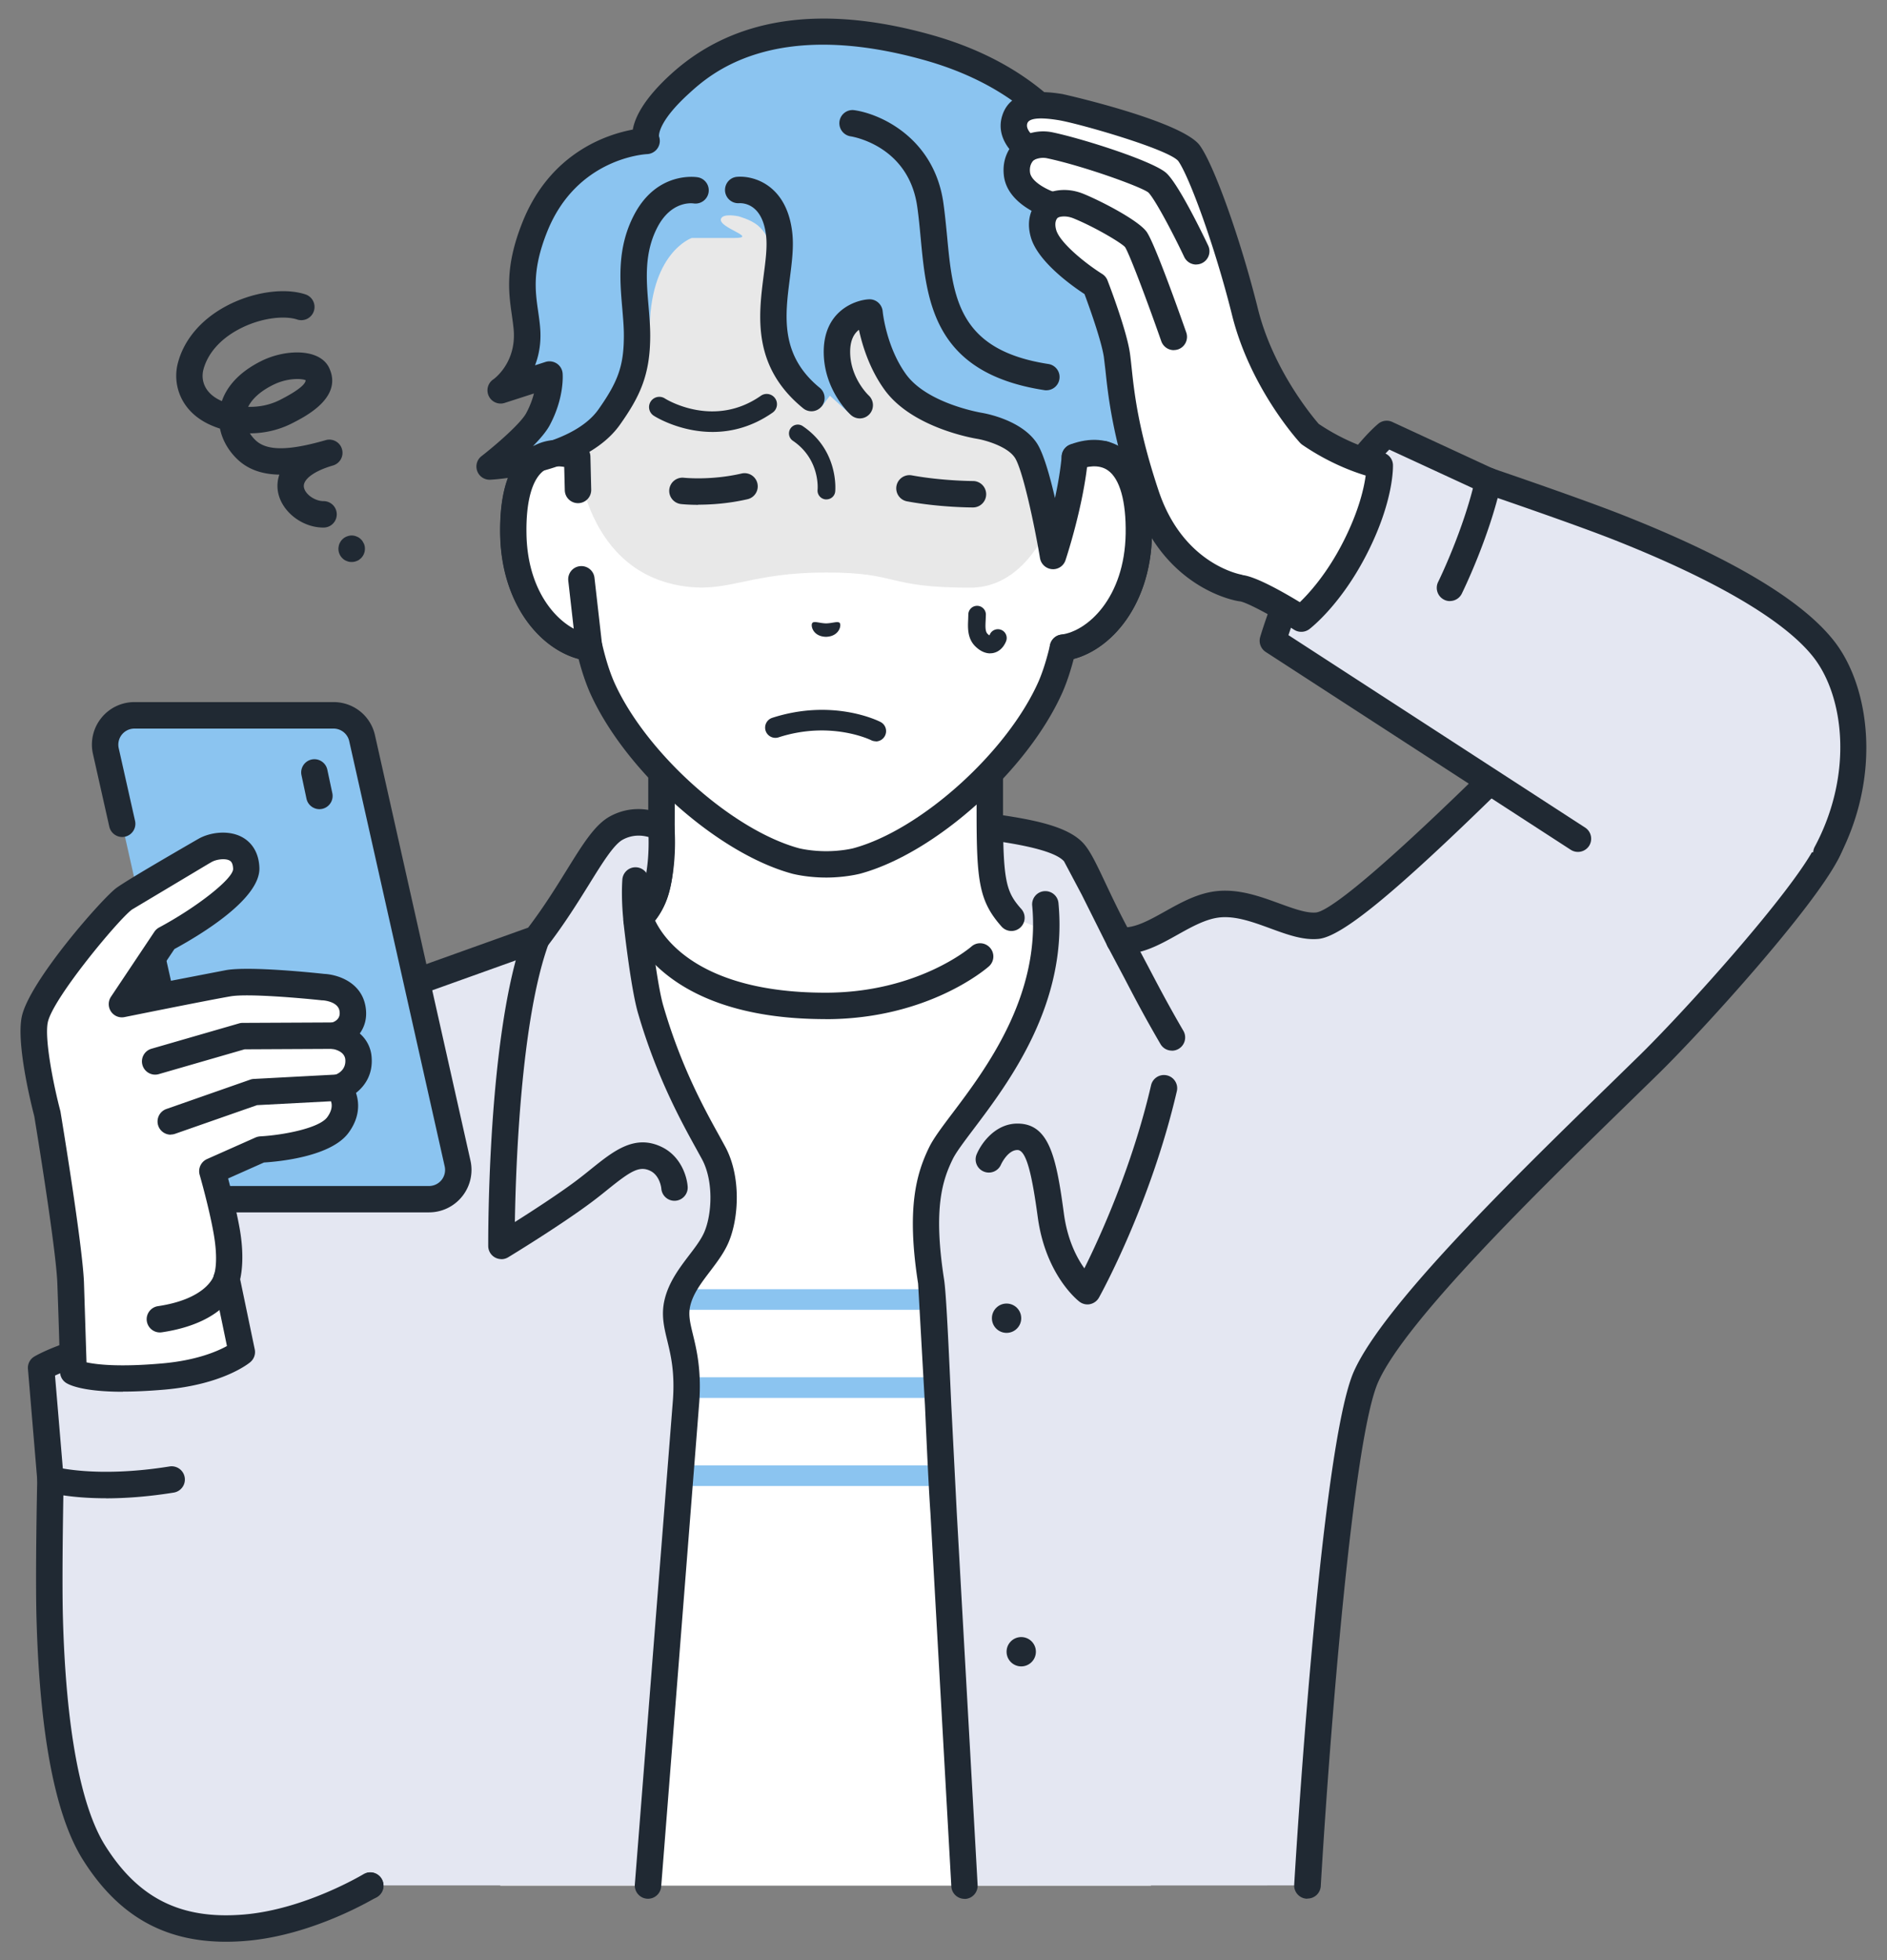 <svg xmlns="http://www.w3.org/2000/svg" width="260" height="270"><rect width="100%" height="100%" fill="#808080" stroke="none"/><style>.F{fill:#202933}.G{fill:#fff}.H{fill:#e4e7f2}.I{fill:#8bc4f0}</style><path d="m84.12 122.38-15.19 20.47v116.89h89.65V142.85l-15.19-20.47z" class="G"/><path d="M144.37 180.42H83.13a1.42 1.42 0 0 1-1.42-1.42 1.41 1.41 0 0 1 1.42-1.42h61.24a1.42 1.42 0 0 1 1.42 1.42 1.41 1.41 0 0 1-1.42 1.42m0 12.14H83.13a1.42 1.42 0 0 1-1.42-1.42 1.41 1.41 0 0 1 1.42-1.42h61.24a1.42 1.42 0 0 1 1.42 1.42 1.41 1.41 0 0 1-1.42 1.42m0 12.13H83.13a1.42 1.42 0 0 1-1.42-1.42 1.41 1.41 0 0 1 1.42-1.42h61.24a1.42 1.42 0 0 1 1.42 1.42 1.41 1.41 0 0 1-1.42 1.42" class="I"/><path d="M237.09 94.29c-10.34-3.53-24.99 6.68-31.81 13.35-6.83 6.68-20.08 19.51-23.79 19.87-3.72.36-8.68-3.44-13.6-2.96-4.91.48-9.25 5.51-13.66 4.98-3.24-5.93-5.55-12.37-7.41-13.38-3.21-1.74-10.4-2.2-10.4-2.2s.15 5.32.52 7.92 2.42 4.42 2.42 4.42l4.9 1.99s-.66 6.97-2.74 11.71c-4.09 9.32-8.99 13.1-11.86 18.81-1.78 3.55-2.89 7.99-1.37 17.7.5 3.18 1.17 24.19 1.72 31.82l1.68 36.34 1.2 15.07 47.25-.02s3.53-60.06 8.09-70.13c4.55-10.07 27.44-31.62 39.07-43.06 6.47-6.36 20.88-22.34 24.36-29.03 4.85-9.35-3.69-19.5-14.56-23.22z" class="H"/><g class="F"><circle cx="138.69" cy="181.58" r="2.02"/><circle cx="140.71" cy="227.52" r="2.02"/><path d="M149.84 179.68a1.82 1.82 0 0 1-1.1-.37c-.19-.14-4.66-3.63-5.75-11.64-.76-5.56-1.52-9.26-2.8-9.26-1.36 0-2.26 1.99-2.27 2.01a1.82 1.82 0 0 1-2.39.95 1.81 1.81 0 0 1-.96-2.37c.66-1.57 2.59-4.23 5.62-4.23 4.4 0 5.36 4.69 6.4 12.41.49 3.63 1.78 6.08 2.82 7.53 2.11-4.24 6.58-13.98 9.19-25.22a1.82 1.82 0 0 1 2.19-1.36c.98.23 1.59 1.21 1.36 2.18-3.61 15.53-10.44 27.91-10.73 28.43a1.84 1.84 0 0 1-1.22.9c-.12.03-.25.04-.37.04zm11.63-34.96c-.63 0-1.23-.32-1.57-.9-2.19-3.75-3.62-6.49-5-9.14l-2.26-4.26c-.48-.88-.16-1.99.73-2.47.88-.48 1.99-.16 2.47.73l2.29 4.32c1.37 2.61 2.78 5.32 4.92 8.99a1.824 1.824 0 0 1-1.57 2.74zm-28.58 116.84c-.95 0-1.75-.74-1.81-1.7l-2.88-51.43c-.23-3.27-.5-9.12-.75-14.78l-.95-16.85c-1.63-10.4-.23-15.17 1.53-18.78.6-1.22 1.74-2.74 3.19-4.66 4.56-6.04 12.18-16.15 11-28.62-.09-1 .64-1.89 1.64-1.98 1.01-.09 1.89.64 1.98 1.64 1.32 13.88-6.84 24.7-11.72 31.16-1.28 1.7-2.38 3.16-2.83 4.07-1.4 2.86-2.75 6.74-1.21 16.62.3 1.92.63 9.37.99 17.25l.75 14.72 2.88 51.42c.06 1-.7 1.87-1.7 1.93h-.12z"/><path d="M154.23 131.36c-.64 0-1.27-.34-1.6-.95l-3.59-7.18-2.43-4.58c-1.46-1.68-7.53-2.54-10.45-2.96a1.826 1.826 0 0 1-1.55-2.06 1.82 1.82 0 0 1 2.06-1.55c5.45.77 10.52 1.67 12.69 4.18.92 1.06 1.78 2.89 2.97 5.41.91 1.93 2.05 4.34 3.49 6.98.48.88.16 1.99-.73 2.47a1.84 1.84 0 0 1-.87.22z"/></g><path d="m136.37 82.56-22.61 5.17-22.61-5.17v29.39c0 9.45-.39 11.56-2.98 14.47 0 0 3.29 12.13 25.58 12.13 13.6 0 21.3-6.81 21.3-6.81l4.31-5.32c-2.59-2.92-2.98-5.02-2.98-14.47V82.56z" class="G"/><path d="M113.74 140.38c-23.42 0-27.19-12.93-27.34-13.48a1.83 1.83 0 0 1 .4-1.69c2.07-2.33 2.52-3.73 2.52-13.27V82.55c0-.55.25-1.08.69-1.42a1.78 1.78 0 0 1 1.54-.35l22.21 5.08 22.21-5.08c.54-.12 1.11 0 1.54.35s.69.87.69 1.42v29.39c0 9.53.44 10.93 2.52 13.27a1.82 1.82 0 1 1-2.72 2.42c-3.1-3.49-3.44-6.26-3.44-15.68V84.84l-20.39 4.66q-.405.09-.81 0l-20.39-4.66v27.11c0 8.63-.28 11.68-2.72 14.82 1.19 2.53 6.18 9.97 23.5 9.97 12.76 0 20.02-6.29 20.09-6.35.75-.67 1.9-.6 2.57.16.67.75.6 1.9-.16 2.57-.34.3-8.38 7.27-22.5 7.27zm66.4 121.16h-.11a1.82 1.82 0 0 1-1.71-1.92c.15-2.47 3.61-60.52 8.25-70.77 4.16-9.19 21.94-26.52 34.92-39.17l4.54-4.43c6.61-6.51 20.76-22.29 24.02-28.57 1.47-2.82 1.58-5.81.35-8.89-1.98-4.95-7.43-9.57-13.88-11.77-9.1-3.11-22.9 6.03-29.95 12.93-14.49 14.17-21.7 20.07-24.89 20.38-2.14.21-4.34-.6-6.66-1.45s-4.72-1.73-6.93-1.51c-1.91.19-3.9 1.3-5.83 2.38-2.59 1.45-5.28 2.95-8.22 2.59a1.823 1.823 0 1 1 .44-3.62c1.76.21 3.83-.94 6-2.15 2.26-1.26 4.59-2.57 7.26-2.83 3.05-.3 5.96.77 8.54 1.71 1.93.7 3.74 1.37 5.06 1.24 1.2-.12 5.75-2.79 22.7-19.36 6.63-6.48 22.19-17.7 33.67-13.78 7.52 2.57 13.69 7.88 16.08 13.86 1.62 4.05 1.45 8.17-.5 11.92-3.57 6.88-18.19 23.09-24.69 29.49l-4.55 4.44c-12.05 11.75-30.27 29.5-34.14 38.07-3.49 7.72-6.71 48.83-7.93 69.48a1.82 1.82 0 0 1-1.82 1.71z" class="F"/><path d="M89.66 139.04c-.98-3.37-1.94-12.28-1.94-12.28s1.8-1.03 2.7-4.28c1.1-3.96.71-8.44.71-8.44s-2.97-1.74-6.18 0c-2.92 1.58-5.51 8.09-11.05 15.26l-.62.23-25.24 9.04c-4.48 1.6-20.56 5.5-22.42 29.59-.57 7.35-11.19 47.43-13.65 59.79-4.35 21.85 5.47 32.52 14.16 35.41s24.89-3.65 24.89-3.65h38.26l5.25-66.76c.54-7.63-2.04-9.89-1.2-13.48.84-3.6 4.13-6.11 5.39-9.08s1.49-8.09-.39-11.59c-1.95-3.63-5.83-10-8.68-19.78z" class="H"/><g class="F"><path d="M31.44 265.92c-2.11 0-4.12-.24-5.88-.82-9.88-3.29-19.83-15.08-15.37-37.49 1-5.02 3.32-14.51 5.77-24.56 3.52-14.42 7.52-30.77 7.85-35.02 1.84-23.84 17-28.94 22.71-30.86a18 18 0 0 0 .9-.31c.02 0 .03-.01.05-.02l25.3-9.06c2.16-2.84 3.84-5.55 5.32-7.94 2.26-3.64 3.89-6.27 5.98-7.4 4.07-2.2 7.81-.06 7.97.03.51.3.84.82.89 1.41.02.2.41 4.86-.77 9.08-.65 2.35-1.73 3.78-2.54 4.57.28 2.37 1.03 8.45 1.77 11 2.44 8.38 5.62 14.14 7.73 17.95l.81 1.48c2.2 4.08 1.88 9.82.46 13.16-.62 1.46-1.61 2.75-2.56 4.01-1.2 1.58-2.34 3.07-2.73 4.77-.28 1.22-.02 2.29.37 3.9.5 2.06 1.19 4.88.88 9.3l-5.25 66.77c-.08 1-.96 1.75-1.96 1.67s-1.75-.96-1.67-1.96l5.25-66.74c.27-3.85-.29-6.15-.78-8.18-.44-1.81-.86-3.52-.38-5.59.57-2.46 2.07-4.42 3.38-6.15.86-1.12 1.67-2.19 2.11-3.22 1.08-2.54 1.26-7.08-.32-10.01l-.79-1.44c-2.05-3.71-5.48-9.92-8.03-18.69-1.02-3.49-1.97-12.22-2.01-12.59-.08-.72.28-1.41.9-1.77 0 0 1.19-.8 1.86-3.19.69-2.47.74-5.22.7-6.71-.83-.24-2.16-.39-3.55.36-1.24.67-2.81 3.2-4.62 6.12-1.53 2.46-3.43 5.52-5.85 8.66-.21.27-.49.48-.81.6l-.62.23-25.15 9.01a2 2 0 0 1-.24.08l-.84.29c-5.56 1.87-18.59 6.25-20.24 27.69-.35 4.54-4.21 20.33-7.94 35.6l-5.74 24.4c-4 20.09 4.48 30.51 12.95 33.33 7.95 2.64 23.48-3.55 23.63-3.61.93-.38 1.99.07 2.37 1.01.38.93-.07 1.99-1.01 2.37-.56.22-11.3 4.51-20.27 4.51z"/><path d="M69.09 173.44a1.813 1.813 0 0 1-1.82-1.81c0-1.19-.11-29.25 4.92-42.94a1.823 1.823 0 0 1 3.42 1.26c-3.82 10.42-4.54 30.5-4.67 38.38 2.4-1.52 5.86-3.76 8.31-5.58.8-.6 1.54-1.19 2.23-1.75 3.07-2.46 5.96-4.79 9.67-3.02 2.64 1.26 3.5 4.03 3.6 5.48.07 1-.69 1.87-1.69 1.94a1.82 1.82 0 0 1-1.94-1.68c0-.06-.19-1.81-1.54-2.45-1.51-.72-2.73.08-5.83 2.57-.73.59-1.49 1.2-2.34 1.83-4.24 3.16-11.09 7.34-11.38 7.51a1.8 1.8 0 0 1-.95.27zm18.63-44.86c-.91 0-1.7-.68-1.81-1.61-.01-.12-.35-3.04-.16-5.81.07-1 .93-1.76 1.94-1.69 1 .07 1.76.94 1.69 1.94-.17 2.43.14 5.12.14 5.15a1.83 1.83 0 0 1-1.6 2.02l-.21.01zM44.55 72.67c-3 0-5.86-2.3-6.27-5.05a4.76 4.76 0 0 1 .21-2.24c-2.21-.04-4.25-.62-5.84-2.17-1.23-1.2-2.03-2.65-2.34-4.17-.44-.14-.88-.31-1.31-.5-4.14-1.85-5.25-5.6-4.5-8.5.82-3.19 3.15-5.97 6.56-7.82 3.66-1.99 8.12-2.65 11.08-1.65a1.822 1.822 0 0 1-1.17 3.45c-1.72-.58-5.08-.29-8.18 1.4-2.51 1.36-4.2 3.32-4.77 5.52-.35 1.38.11 3.22 2.46 4.27.03.01.06.03.09.04.61-1.76 2.08-3.84 5.41-5.51 2.38-1.19 5.3-1.53 7.26-.84 1.28.45 1.87 1.23 2.13 1.81 1.87 4.05-3.24 6.64-5.17 7.62-1.78.9-3.77 1.36-5.77 1.36.2.32.45.63.75.92 1.54 1.51 4.53 1.51 9.69.02.97-.28 1.98.28 2.25 1.24.28.97-.28 1.97-1.24 2.25-2.59.75-4.16 1.91-4.01 2.97.15.99 1.51 1.93 2.69 1.94h.02c1 0 1.81.8 1.82 1.8.01 1.01-.79 1.83-1.8 1.84h-.07zM34.19 56.04c1.41.04 2.93-.22 4.38-.95 3.09-1.57 3.55-2.37 3.54-2.72-.57-.25-2.54-.33-4.49.65-1.71.85-2.87 1.89-3.43 3.03zm14.26 21.37c-.12 0-.23 0-.36-.03-.11-.02-.23-.06-.34-.11-.11-.04-.21-.1-.32-.16a2 2 0 0 1-.27-.23c-.34-.34-.53-.81-.53-1.29 0-.11.02-.23.04-.35s.06-.23.1-.35c.05-.11.11-.21.17-.31.06-.11.15-.19.23-.28.09-.09.18-.16.27-.23.11-.06.21-.12.32-.16.11-.05.23-.08.34-.11a1.7 1.7 0 0 1 .71 0c.11.02.23.06.34.11.11.04.22.1.32.16a2 2 0 0 1 .27.23c.09.08.16.17.23.28l.17.31c.05.11.08.23.11.35.02.11.03.23.03.35 0 .49-.19.95-.53 1.29-.08.08-.18.15-.27.23-.1.06-.2.12-.32.16-.11.05-.23.08-.34.11q-.165.03-.36.03z"/></g><path d="M21.12 184.16c-10.54 1.31-15.46 4.26-15.46 4.26l1.29 15.36s-.27 12.81-.1 19.13c.34 12.62 1.92 25.63 6.09 32.28 4.07 6.49 9.99 11.31 20.94 10.35 8.91-.78 17.14-5.8 17.14-5.8l-21.35-76.32c-4.73.2-8.55.75-8.55.75Z" class="H"/><g class="F"><path d="M31.13 267.47c-8.59 0-14.91-3.65-19.73-11.33-3.79-6.04-5.93-17.21-6.37-33.19-.17-6.08.07-17.84.1-19.12l-1.28-15.26a1.8 1.8 0 0 1 .88-1.71c.21-.13 5.38-3.17 16.17-4.51.12-.02 3.92-.56 8.7-.76.98-.03 1.85.74 1.89 1.74a1.82 1.82 0 0 1-1.74 1.89c-4.59.19-8.33.73-8.37.73-7.4.92-11.94 2.67-13.8 3.53l1.19 14.14v.19c0 .13-.27 12.84-.1 19.04.41 15.11 2.42 25.95 5.81 31.36 4.6 7.33 10.53 10.26 19.23 9.5 8.36-.73 16.28-5.5 16.36-5.54a1.82 1.82 0 0 1 2.5.61 1.82 1.82 0 0 1-.61 2.5c-.35.21-8.7 5.26-17.93 6.06a32 32 0 0 1-2.91.13z"/><path d="M14.58 206.38c-5.16 0-7.97-.81-8.14-.86a1.83 1.83 0 0 1-1.23-2.26 1.83 1.83 0 0 1 2.26-1.23c.05.01 5.72 1.6 15.89-.03a1.823 1.823 0 1 1 .58 3.6c-3.67.59-6.8.79-9.35.79Z"/></g><path d="M49.89 101.69a4.036 4.036 0 0 0-3.95-3.16H18.52c-2.59 0-4.51 2.4-3.95 4.93l1.57 6.99.68 3.02 3.66 16.28 7.25 32.26a4.036 4.036 0 0 0 3.95 3.16H59.1c2.59 0 4.51-2.4 3.95-4.93L49.9 101.68z" class="I"/><path d="M59.1 167H31.68c-2.76 0-5.12-1.88-5.72-4.58l-7.24-32.27a1.82 1.82 0 0 1 1.38-2.17c.99-.22 1.95.4 2.17 1.38l7.24 32.27a2.216 2.216 0 0 0 2.17 1.74H59.1c.68 0 1.31-.3 1.74-.83a2.22 2.22 0 0 0 .43-1.88L48.12 102.1a2.216 2.216 0 0 0-2.17-1.74H18.53c-.68 0-1.31.3-1.74.83a2.22 2.22 0 0 0-.43 1.88l2.25 10.01a1.82 1.82 0 0 1-1.38 2.17c-.97.22-1.95-.4-2.17-1.38l-2.25-10.01a5.84 5.84 0 0 1 1.14-4.95c1.12-1.4 2.79-2.2 4.58-2.2h27.42c2.76 0 5.12 1.88 5.72 4.58l13.15 58.56a5.84 5.84 0 0 1-1.14 4.95 5.84 5.84 0 0 1-4.58 2.2m-15.09-55.54c-.84 0-1.6-.59-1.78-1.44l-.69-3.24c-.21-.98.42-1.95 1.4-2.16s1.95.42 2.16 1.4l.69 3.24a1.824 1.824 0 0 1-1.78 2.2" class="F"/><path d="m33.31 186.26-2.09-10.07s.79-2.29 0-6.69c-.67-3.73-1.96-8.18-1.96-8.18l6.68-2.97s8.46-.42 10.62-3.38 0-5.12 0-5.12 3.04-.86 2.83-3.98c-.18-2.8-3.4-3.19-3.4-3.19s3.15-.73 2.56-3.81c-.53-2.76-4.03-2.9-4.03-2.9s-9.87-1.08-13.06-.54-14.67 2.88-14.67 2.88l5.98-8.95s11.27-6.03 11.16-9.73c-.12-3.75-4.02-3.44-5.69-2.47-1.67.96-9.28 5.34-11.1 6.63s-11.55 12.63-12.36 16.7c-.72 3.6 1.73 12.91 1.73 12.91s3.01 18.13 3.21 23.32L10.1 189s2.38 1.53 12.38.66c7.64-.67 10.84-3.37 10.84-3.37z" class="G"/><g class="F"><path d="M16.94 191.71c-5.59 0-7.45-.97-7.83-1.22-.51-.33-.82-.88-.83-1.48a1044 1044 0 0 0-.38-12.26c-.19-4.84-2.96-21.68-3.18-23.01-.35-1.33-2.49-9.84-1.73-13.64.97-4.87 11.22-16.5 13.09-17.82 1.58-1.12 6.94-4.23 10.82-6.48l.42-.24c1.58-.91 4.17-1.28 6.07-.23 1.46.81 2.29 2.31 2.35 4.22.13 4.21-7.84 9.07-11.71 11.18l-3.28 4.91 10.41-2.01c3.29-.56 12.22.38 13.5.52 1.85.09 5.05 1.11 5.68 4.37.31 1.61-.08 2.88-.77 3.84a4.72 4.72 0 0 1 1.64 3.37c.15 2.31-.95 3.87-2.16 4.82.49 1.45.5 3.41-1.02 5.48-2.39 3.28-9.52 3.97-11.66 4.1l-4.94 2.2c.44 1.65 1.14 4.37 1.58 6.83.66 3.66.31 6.05.08 7.06l2.01 9.65c.14.65-.1 1.33-.61 1.76-.15.13-3.73 3.09-11.86 3.79-2.23.19-4.11.27-5.69.27zm-5.06-4.06c1.35.3 4.41.69 10.43.16 4.76-.41 7.64-1.67 8.96-2.4l-1.84-8.85c-.07-.32-.05-.65.06-.96s.61-2-.07-5.78c-.64-3.59-1.9-7.95-1.91-7.99a1.83 1.83 0 0 1 1.01-2.17l6.68-2.97c.2-.09.43-.14.65-.16 3.06-.16 8.12-1.1 9.24-2.64 1.08-1.48.47-2.45.16-2.79-.46-.46-.62-1.11-.46-1.73s.66-1.1 1.28-1.28c.36-.11 1.61-.62 1.51-2.11-.08-1.22-1.64-1.48-1.82-1.5a1.82 1.82 0 0 1-1.57-1.73c-.04-.88.55-1.66 1.4-1.85.64-.17 1.39-.6 1.18-1.69-.25-1.3-2.3-1.42-2.32-1.42h-.11c-2.68-.29-10.15-.96-12.56-.55-3.12.53-14.5 2.84-14.62 2.86-.73.15-1.46-.16-1.87-.77a1.83 1.83 0 0 1 0-2.03l5.98-8.95c.17-.25.39-.45.65-.59 5.26-2.82 10.22-6.74 10.2-8.07-.03-.9-.36-1.08-.48-1.15-.61-.34-1.83-.17-2.48.2l-.42.24-10.54 6.3c-1.77 1.25-10.97 12.28-11.62 15.57-.46 2.31.8 8.64 1.71 12.09.01.05.03.11.04.16.12.74 3.03 18.3 3.24 23.54l.35 11.04z"/><path d="M21.38 148.03c-.79 0-1.52-.52-1.75-1.32-.28-.97.28-1.97 1.24-2.25l12.07-3.49a1.7 1.7 0 0 1 .5-.07l12.53-.06a1.82 1.82 0 0 1 1.82 1.81c0 1.01-.81 1.82-1.81 1.83l-12.28.06-11.83 3.42c-.17.05-.34.07-.51.07zm2.15 8.27c-.75 0-1.46-.47-1.72-1.22-.33-.95.17-1.99 1.12-2.32l11.54-4.04a1.7 1.7 0 0 1 .5-.1l11.48-.61c1.01-.06 1.86.72 1.91 1.72a1.82 1.82 0 0 1-1.72 1.91l-11.22.59-11.3 3.95a1.8 1.8 0 0 1-.6.1zm-1.5 27.24c-.89 0-1.66-.65-1.8-1.55-.15-.99.54-1.92 1.53-2.07 6.66-.99 7.66-4.07 7.7-4.2.23-.98 1.2-1.56 2.18-1.33s1.58 1.23 1.35 2.21c-.13.57-1.55 5.56-10.69 6.92-.09.01-.18.02-.27.02"/></g><path d="M148.1 62.93V45.29c0-5.09-1.27-10.1-3.72-14.55-4.68-8.51-14.13-18.43-30.41-18.5h-.29c-16.28.07-25.74 9.98-30.41 18.5a30.2 30.2 0 0 0-3.72 14.55v17.64c-3.79-1.44-8.99-.5-8.81 10.61.16 9.84 6.09 15.12 10.46 15.66.44 1.88.99 3.72 1.69 5.35 4.53 10.28 16.83 21.35 26.73 24.03 0 0 1.77.47 4.21.47s4.21-.47 4.21-.47c9.9-2.68 22.2-13.75 26.73-24.03.7-1.64 1.25-3.47 1.69-5.35 4.37-.55 10.3-5.82 10.46-15.66.18-11.11-5.01-12.05-8.81-10.61z" class="G"/><path d="M113.83 120.88c-2.65 0-4.59-.51-4.67-.53-10.4-2.82-23.18-14.29-27.93-25.06-.57-1.34-1.08-2.85-1.51-4.53-5.33-1.42-10.63-7.58-10.79-17.19-.09-5.88 1.25-9.83 3.99-11.76 1.37-.97 3.03-1.36 4.82-1.18V45.3c0-5.4 1.36-10.73 3.94-15.43 3.97-7.23 13.4-19.36 32-19.44h.29c18.61.08 28.04 12.21 32.01 19.44 2.58 4.7 3.94 10.03 3.94 15.43v15.34c1.79-.18 3.44.21 4.82 1.18 2.74 1.93 4.09 5.89 3.99 11.76-.16 9.61-5.46 15.77-10.79 17.19-.44 1.68-.94 3.19-1.51 4.51-4.75 10.78-17.54 22.26-27.92 25.07-.09.02-2.04.53-4.69.53zM76.9 64.24c-.64 0-1.3.14-1.89.56-1.65 1.16-2.52 4.26-2.44 8.73.14 8.83 5.27 13.44 8.87 13.89.76.09 1.37.65 1.55 1.39.45 1.93.98 3.63 1.59 5.05 4.28 9.71 16.21 20.46 25.53 22.99 0 0 1.58.4 3.73.4s3.73-.4 3.75-.41c9.3-2.52 21.23-13.27 25.52-23 .6-1.4 1.13-3.1 1.58-5.03a1.81 1.81 0 0 1 1.55-1.39c3.6-.45 8.72-5.05 8.87-13.89.07-4.47-.8-7.57-2.44-8.73-1.31-.92-3.01-.49-3.9-.16a1.83 1.83 0 0 1-1.6-.16 1.81 1.81 0 0 1-.86-1.55V45.29c0-4.79-1.21-9.52-3.49-13.68-3.58-6.52-12.09-17.48-28.83-17.55h-.28c-16.73.07-25.24 11.03-28.82 17.55-2.29 4.16-3.49 8.89-3.49 13.68v17.64c0 .6-.29 1.16-.79 1.5-.49.34-1.12.42-1.68.2-.49-.19-1.23-.4-2.01-.4z" class="F"/><path fill="#e8e8e8" d="M79.55 62.93s.92 16.37 15.38 17.91c5.73.61 8.68-1.98 18.9-1.98s8.07 2.09 19.84 2.09 14.27-19.96 14.27-19.96V47.88s1.19-22.97-13.63-31.6-31.94-3.22-31.94-3.22-19.17 4.19-25.04 28.76c-2.05 8.6 2.23 21.1 2.23 21.1z"/><path d="M162.27 49.02c2.03-.24 2.75-1.49 2.75-1.49s-4.69-3.93-7.35-7.11c-3.4-4.04-4.78-9.79-4.78-9.79s-2.32-15.99-20.51-22.68c-18.45-6.79-29.07-2.12-29.07-2.12s-4.66 1.01-9.6 5.68c-5.03 4.76-4.61 7.88-4.61 7.88s-11.09.63-15.39 11.86c-2.65 6.91-1.11 12.25-.9 15.91s-3.79 6.56-3.79 6.56l6.71-2.16s-.22 2.35-1.47 5.91c-.87 2.5-6.76 6.76-6.76 6.76s7.25.48 12.22-3 9.85-10.3 9.8-15.33c-.12-11.09 5.79-13.12 5.79-13.12h5.81c3.51 0-2.13-1.39-1.79-2.61.24-.85 2.4-.38 2.4-.38s1.67.43 2.67 1.25c1.9 1.57 2.89 5.26 2.81 5.96-.81 6.67-1.44 13.5 6.01 19l1.13-1.49 3.04 2.75s-1.56-2.62-2.06-7c-.75-6.61 4.48-7.24 4.48-7.24s.3 5.17 3.52 9.53c3.49 4.73 11.63 6.07 11.63 6.07s4.75 1.03 6.38 3.36c1.84 2.64 3.76 14.58 3.76 14.58s2.45-7.32 3.01-13.64l5.28 9.62 2.36-8.27c4.42 1.37 6.49-1.66 6.49-1.66s-3.34-2.69-4.33-5.14c-1.88-4.65-1.11-8.69-1.11-8.69s3.44.46 5.48.22z" class="I"/><path d="m79.66 67.49-.11-4.55c-3.79-1.44-8.99-.5-8.81 10.61.16 9.84 6.09 15.12 10.46 15.66l-1.07-9.41z" class="G"/><g class="F"><path d="M81.2 91.03c-.08 0-.15 0-.23-.01-5.72-.71-11.89-7.07-12.06-17.44-.09-5.88 1.25-9.84 3.99-11.76 1.99-1.4 4.58-1.61 7.28-.58a1.81 1.81 0 0 1 1.17 1.66l.11 4.55a1.82 1.82 0 1 1-3.64.08l-.08-3.21c-.86-.15-1.89-.13-2.76.47-1.65 1.16-2.52 4.26-2.44 8.73.11 7.02 3.37 11.37 6.51 13.08L78.3 80c-.11-1 .6-1.9 1.6-2.01s1.9.6 2.01 1.6L82.98 89c.06.55-.13 1.11-.53 1.5a1.8 1.8 0 0 1-1.28.53zm62.97-37.27c-.09 0-.19 0-.28-.02-15.28-2.35-16.21-12.21-17.03-20.91-.14-1.48-.28-3-.49-4.44-1.22-8.29-8.84-9.56-9.17-9.61a1.833 1.833 0 0 1-1.53-2.07c.15-.99 1.07-1.68 2.06-1.53 3.67.53 10.94 3.87 12.24 12.68.22 1.53.37 3.11.52 4.63.79 8.44 1.48 15.73 13.96 17.65.99.15 1.68 1.08 1.52 2.08-.14.9-.91 1.54-1.8 1.54m-32.36 2.89c-.41 0-.81-.13-1.15-.41-7.06-5.76-6.15-12.75-5.43-18.37.26-1.98.5-3.85.33-5.36-.49-4.48-3.19-4.55-3.72-4.52-1 .06-1.86-.69-1.94-1.68-.07-.99.64-1.86 1.63-1.95 2.33-.21 6.92 1.13 7.64 7.75.21 1.94-.06 4.02-.34 6.22-.67 5.21-1.37 10.6 4.12 15.09.78.64.89 1.78.26 2.56-.36.44-.88.67-1.41.67z"/><path d="M157.49 66.42c-1.91 0-4.11-.63-6.46-2.38a1.82 1.82 0 0 1 2.18-2.92c2.61 1.95 4.67 1.84 6.01 1.35-1.05-1.11-2.3-2.82-3.33-5.33-1.27-3.11-.94-7.93-.9-8.47.05-.61.39-1.15.93-1.45a1.81 1.81 0 0 1 1.72-.03c.03.01 1.33.62 3.66.34a3 3 0 0 0 .73-.18c-1.66-1.47-4.08-3.73-5.76-5.76-3.7-4.49-5.09-10.29-5.15-10.53l-.03-.17c-.1-.67-2.61-16.69-23.72-22.61-20.94-5.87-29.6 2.01-32.44 4.6-4.15 3.77-4.15 5.66-4.13 5.9a1.8 1.8 0 0 1-.14 1.55c-.31.53-.88.87-1.5.9-.39.02-9.75.59-13.78 10.72-2.06 5.17-1.64 8.11-1.23 10.95.1.7.2 1.39.26 2.08.2 2.11-.13 3.89-.69 5.34l1.43-.46c.52-.17 1.1-.09 1.56.21a1.81 1.81 0 0 1 .81 1.35c.01.13.28 3.33-1.79 7.18-.46.85-1.32 1.86-2.29 2.85 3.31-.84 7.11-2.35 9.02-5.06 2.74-3.88 3.5-6.07 3.5-10.2 0-1.17-.11-2.41-.22-3.72-.34-3.93-.72-8.37 1.63-12.87 3.16-6.05 8.54-5.22 8.77-5.18.99.17 1.66 1.11 1.49 2.1a1.83 1.83 0 0 1-2.08 1.5c-.33-.04-3.09-.3-4.96 3.27-1.86 3.56-1.54 7.28-1.23 10.88.11 1.33.23 2.71.23 4.04 0 5.42-1.41 8.39-4.17 12.29-4.81 6.8-17.33 7.56-17.86 7.58-.8.04-1.53-.44-1.8-1.18-.28-.75-.04-1.59.59-2.07 1.97-1.53 5.39-4.49 6.16-5.93.53-.99.86-1.92 1.06-2.7l-4.03 1.3c-.86.28-1.8-.12-2.19-.94a1.81 1.81 0 0 1 .62-2.3c.12-.08 3.23-2.32 2.8-6.92-.06-.64-.15-1.26-.24-1.9-.45-3.16-.97-6.74 1.45-12.81 3.82-9.6 11.66-12.12 15.21-12.78.3-1.71 1.54-4.25 5.26-7.64 8.62-7.85 20.69-9.67 35.87-5.41 22.83 6.4 26.06 23.83 26.33 25.52.15.61 1.44 5.39 4.4 8.99 2.49 3.02 7.06 6.82 7.11 6.86a1.78 1.78 0 0 1 .65 1.28 1.84 1.84 0 0 1-.48 1.36c-.19.21-1.97 2.05-4.64 2.37-1.24.15-2.3.11-3.16 0 .03 1.53.19 3.4.69 4.62 1.6 3.93 3.78 5.23 3.87 5.28.48.28.81.76.9 1.3s-.07 1.1-.44 1.51c-1.07 1.17-3.26 2.56-6.1 2.56zM90.72 18.58"/></g><path d="m148.1 62.93-1.65 26.28c4.37-.55 10.3-5.82 10.46-15.66.18-11.12-5.02-12.05-8.81-10.61Z" class="G"/><g class="F"><path d="M146.45 91.03c-.9 0-1.69-.67-1.8-1.59-.12-1 .58-1.91 1.58-2.03 3.6-.45 8.72-5.05 8.87-13.89.07-4.47-.8-7.57-2.45-8.73-1.31-.92-3.01-.49-3.9-.15-.94.35-1.99-.12-2.35-1.06s.12-1.99 1.06-2.35c2.7-1.02 5.29-.82 7.28.58 2.74 1.93 4.09 5.89 3.99 11.76-.17 10.37-6.34 16.73-12.06 17.44-.08 0-.15.01-.23.01Z"/><path d="M145.09 78.4h-.14c-.83-.07-1.51-.69-1.65-1.51-.81-4.81-2.42-12.29-3.48-13.86-1.06-1.58-4.17-2.42-5.17-2.58-.35-.06-8.99-1.47-12.81-6.81-2.06-2.87-3.04-6.11-3.49-8.21-.66.5-1.25 1.44-1.21 3.2.08 3.52 2.53 5.82 2.55 5.84a1.83 1.83 0 0 1 .12 2.57c-.67.74-1.81.8-2.56.13-.15-.13-3.64-3.32-3.75-8.46-.13-5.95 4.46-7.41 6.24-7.48.98-.04 1.79.7 1.88 1.66 0 .04.47 4.84 3.19 8.63 2.93 4.09 10.36 5.32 10.43 5.34.56.09 5.47.98 7.6 4.15.91 1.35 1.8 4.48 2.52 7.59.41-1.87.76-3.9.93-5.81a1.83 1.83 0 0 1 1.97-1.65c1 .09 1.74.97 1.65 1.97-.58 6.46-3 13.75-3.1 14.06-.25.75-.95 1.24-1.73 1.24zM136.44 90c-.72 0-1.45-.35-2.1-1.01-1.07-1.09-.99-2.58-.94-3.66l.02-.67a1.21 1.21 0 1 1 2.42 0l-.03.79c-.04.74-.08 1.51.24 1.84a1.4 1.4 0 0 0 .28.23c.01-.02.03-.05.04-.09.25-.62.96-.92 1.58-.67s.92.96.67 1.58c-.49 1.19-1.32 1.52-1.77 1.61-.14.03-.28.04-.43.04zm-20.73-4.18c-.26-.3-.96.03-1.89.05-.92-.02-1.63-.36-1.89-.06-.27.31.04 1.87 1.88 1.91 1.84-.05 2.15-1.6 1.89-1.91zm18.34-15.92c-.18 0-4.54 0-9.07-.84a1.82 1.82 0 1 1 .66-3.58c4.21.77 8.38.78 8.42.78a1.82 1.82 0 1 1 0 3.64zm-37.85-.36c-1.41 0-2.31-.1-2.38-.11a1.83 1.83 0 0 1-1.6-2.02 1.83 1.83 0 0 1 2.02-1.6c.03 0 3.7.4 7.96-.59a1.817 1.817 0 0 1 .82 3.54c-2.68.62-5.12.76-6.82.76zm1.98-10.04c-4.49 0-7.85-2.07-8.06-2.21a1.414 1.414 0 1 1 1.51-2.39c.27.17 6.76 4.12 13.2-.38.64-.45 1.52-.29 1.97.35s.29 1.52-.35 1.97c-2.88 2.01-5.76 2.66-8.28 2.66zm22.49 42.61a1.4 1.4 0 0 1-.64-.15c-.08-.04-5.56-2.72-12.76-.39a1.42 1.42 0 0 1-1.78-.91 1.42 1.42 0 0 1 .91-1.78c8.38-2.71 14.66.43 14.92.57.7.36.97 1.21.61 1.91-.25.49-.75.77-1.26.77zm-6.81-33.32h-.12a1.22 1.22 0 0 1-1.09-1.33c.02-.17.33-4.22-3.41-6.75a1.22 1.22 0 0 1-.32-1.69 1.21 1.21 0 0 1 1.69-.32c4.96 3.36 4.49 8.77 4.47 9-.06.63-.59 1.09-1.21 1.09z"/></g><path d="M223.08 72.68c-5.88-2.32-18.01-6.45-18.01-6.45l-13.99-6.47s-4.46 3.61-9.29 13.07c0 0-1.82 3.4-3.63 7.78s-2.77 7.66-2.77 7.66l42.04 27.26 34.22 1.98c5.57-10.43 4.38-22.03-.32-28.07-4.82-6.2-16.5-12.12-28.25-16.76" class="H"/><path d="M251.65 119.33c-.29 0-.58-.07-.86-.22a1.82 1.82 0 0 1-.75-2.46c5.39-10.08 4-20.76-.15-26.09-3.92-5.03-13.42-10.63-27.48-16.19-5.77-2.28-17.81-6.37-17.93-6.42-.06-.02-.12-.04-.18-.07l-12.88-5.95c-1.44 1.46-4.64 5.11-8.02 11.73-.03.07-1.82 3.41-3.57 7.64a95 95 0 0 0-2.3 6.19L218.41 114c.84.55 1.08 1.67.54 2.52-.55.84-1.67 1.08-2.52.54L174.39 89.8c-.67-.44-.98-1.27-.76-2.04.04-.14 1.01-3.42 2.83-7.84s3.63-7.8 3.71-7.94c4.93-9.65 9.55-13.46 9.75-13.62.54-.44 1.28-.53 1.91-.24l13.9 6.43c1.21.41 12.35 4.21 18 6.45 14.87 5.88 24.63 11.71 29.01 17.34 4.88 6.26 6.61 18.6.49 30.04a1.83 1.83 0 0 1-1.61.96z" class="F"/><path d="M180.46 59.77c5.07 3.48 9.62 4.35 9.62 4.35s.18 4.28-3.33 11.22c-3.46 6.85-7.47 9.88-7.47 9.88s-6.45-4.06-8.35-4.19c0 0-9.21-1.42-13.01-12.81-3.49-10.46-3.59-16.17-4.03-19.25s-2.99-9.65-2.99-9.65-6.2-3.86-7.13-7.1c-.81-2.82 1.21-3.9 1.21-3.9s-4.53-1.37-4.88-4.34c-.3-2.47 1.5-3.54 1.5-3.54s-2.56-1.68-1.78-4.01c.82-2.46 4.3-1.97 6.23-1.68 1.93.3 16.04 3.99 17.76 6.36 1.71 2.37 5.33 12.3 7.71 21.86 2.41 9.69 8.94 16.8 8.94 16.8" class="G"/><g class="F"><path d="M179.29 87.03a1.8 1.8 0 0 1-.97-.28c-2.87-1.81-6.58-3.82-7.51-3.92a1 1 0 0 1-.15-.02c-.42-.06-10.35-1.73-14.46-14.04-2.93-8.78-3.53-14.37-3.88-17.71l-.22-1.85c-.31-2.14-1.88-6.58-2.67-8.7-1.8-1.18-6.44-4.49-7.39-7.81-.43-1.48-.29-2.71.1-3.66-1.63-.91-3.54-2.46-3.82-4.85-.18-1.53.2-2.75.76-3.66-.92-1.16-1.59-2.8-.96-4.68 1.32-3.97 6.34-3.19 8.24-2.9.16.02 16.51 3.71 18.96 7.09 2 2.77 5.66 13.07 8 22.49 2.08 8.36 7.48 14.82 8.38 15.86 4.59 3.1 8.71 3.93 8.76 3.94a1.81 1.81 0 0 1 1.47 1.71c0 .19.16 4.84-3.52 12.11-3.61 7.14-7.82 10.37-8 10.51-.32.24-.71.37-1.1.37zm-8.11-7.82c1.84.2 5.58 2.32 7.92 3.74 1.3-1.25 3.8-4 6.04-8.44 2.12-4.2 2.81-7.35 3.03-9.01-1.87-.56-5.18-1.8-8.73-4.23a2 2 0 0 1-.31-.27c-.28-.3-6.88-7.57-9.37-17.59-2.34-9.41-5.91-19.14-7.42-21.24-1.42-1.65-13.85-5.21-16.56-5.63-.96-.15-3.88-.6-4.23.45-.32.95 1.05 1.92 1.07 1.92.51.35.82.94.8 1.56s-.35 1.2-.88 1.51c-.1.07-.76.59-.62 1.76.16 1.34 2.5 2.47 3.61 2.81a1.84 1.84 0 0 1 1.28 1.57 1.82 1.82 0 0 1-.96 1.78c-.17.11-.66.58-.32 1.78.51 1.76 4.01 4.6 6.34 6.06.33.21.59.52.73.89.11.28 2.63 6.8 3.09 10.04.08.57.15 1.23.23 1.98.36 3.4.91 8.54 3.72 16.95 3.28 9.84 10.8 11.45 11.53 11.58z"/><path d="M161.73 48.23c-.75 0-1.45-.47-1.72-1.22-1.99-5.68-4.41-12.09-5-12.98-.52-.58-4.07-2.71-7.07-3.94-1.26-.52-2.13-.15-2.16-.13-.89.46-1.97.09-2.43-.81s-.08-2 .82-2.46c.23-.12 2.35-1.13 5.16.03 2.53 1.04 7.59 3.68 8.67 5.23 1.1 1.58 4.45 11 5.45 13.85.33.95-.17 1.99-1.11 2.32a1.8 1.8 0 0 1-.6.1zm3.09-11.79a1.83 1.83 0 0 1-1.65-1.04c-1.73-3.65-4.12-8.09-4.95-8.89-1.01-.79-8.94-3.65-13.95-4.71-.96-.2-1.73.2-1.76.22-.87.48-1.98.17-2.47-.69s-.22-1.95.64-2.46c.2-.12 1.99-1.13 4.35-.64 4.27.9 14.03 4.02 15.72 5.65 1.74 1.67 5.07 8.58 5.72 9.95a1.82 1.82 0 0 1-.86 2.42c-.25.12-.52.18-.78.18zm34.96 46.36c-.27 0-.55-.06-.8-.19a1.83 1.83 0 0 1-.83-2.44c.04-.07 3.57-7.28 5.14-14.34a1.82 1.82 0 0 1 2.17-1.38 1.82 1.82 0 0 1 1.38 2.17c-1.67 7.5-5.28 14.85-5.43 15.16a1.82 1.82 0 0 1-1.63 1.01z"/></g></svg>